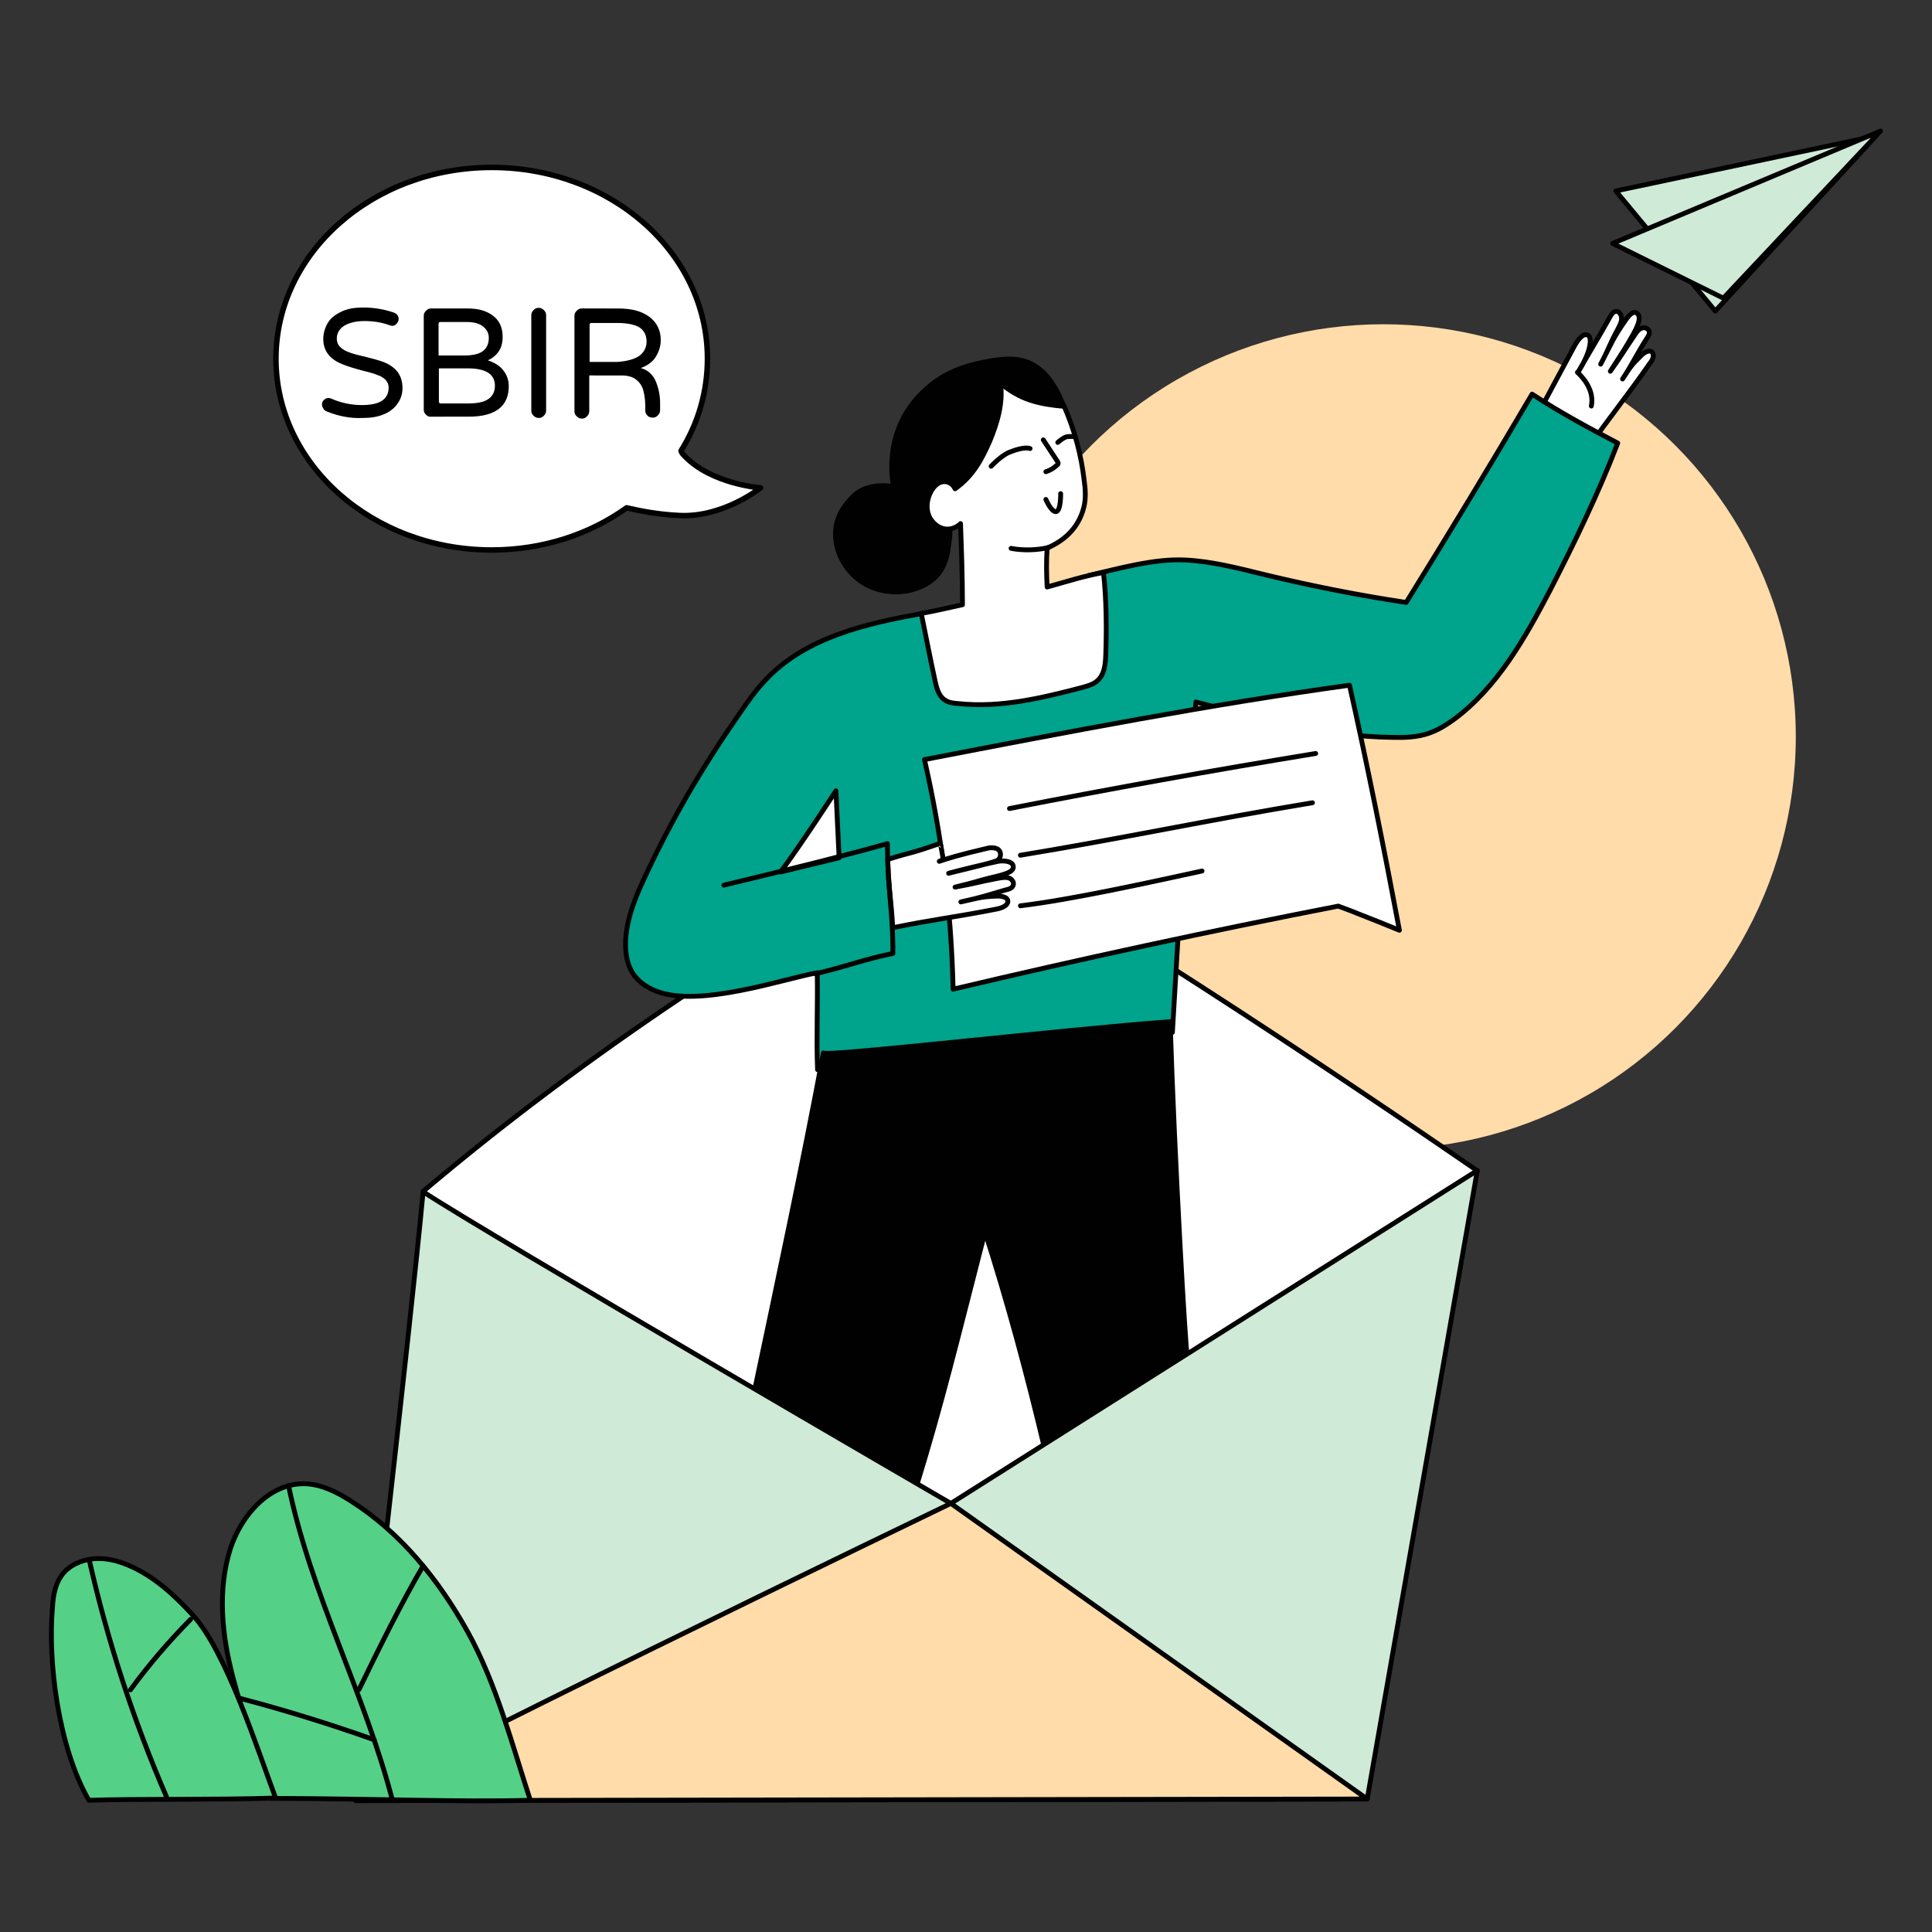 <?xml version="1.0" encoding="utf-8"?>
<!-- Generator: Adobe Illustrator 25.2.1, SVG Export Plug-In . SVG Version: 6.00 Build 0)  -->
<svg version="1.1" id="圖層_1" xmlns="http://www.w3.org/2000/svg" xmlns:xlink="http://www.w3.org/1999/xlink" x="0px" y="0px"
	 viewBox="0 0 600 600" style="enable-background:new 0 0 600 600;" xml:space="preserve">
<rect x="0" y="0" width="600" height="600" fill="#333333" stroke="none"/>
<style type="text/css">
	.st0{fill:#FFDCA9;}
	.st1{fill:#FFFFFF;}
	.st2{fill:none;stroke:#010101;stroke-width:1.5;stroke-linecap:round;stroke-linejoin:round;}
	.st3{fill:#FFFFFF;stroke:#010101;stroke-width:1.5;stroke-linecap:round;stroke-linejoin:round;}
	.st4{fill:#00A38B;stroke:#010101;stroke-width:1.5;stroke-linecap:round;stroke-linejoin:round;}
	.st5{fill:#010101;stroke:#010101;stroke-width:1.5;stroke-linecap:round;stroke-linejoin:round;}
	.st6{fill:#CFEAD6;stroke:#010101;stroke-width:1.5;stroke-linecap:round;stroke-linejoin:round;}
	.st7{fill:#FFDCA9;stroke:#010101;stroke-width:1.5;stroke-linecap:round;stroke-linejoin:round;}
	.st8{fill:#55D087;stroke:#010101;stroke-width:1.5;stroke-linecap:round;stroke-linejoin:round;}
	.st9{fill:#55D087;}
	.st10{fill:#FFFFFF;stroke:#010101;stroke-width:1.7;stroke-linecap:round;stroke-linejoin:round;}
</style>
<g>
	<g>
		<circle class="st0" cx="429.6" cy="228.8" r="128.1"/>
	</g>
</g>
<path class="st1" d="M475.9,131.9c4.6-8.8,8.6-16.1,13.3-24.9c0.8-1.3,2.5-3.9,4.1-2.8c1.1,0.8,0.9,4.9-3.3,11.5
	c4-7,6-10.1,9.9-17.1c0.5-0.9,1.1-1.9,2.1-1.9c0.9,0,1.6,1.1,1.6,2.3c0,1-0.6,2.1-1,2.9c-2.9,5.3-2.7,5.9-5.5,11.2
	c3.6-6.9,3.7-7.9,8.1-14.2c0.8-1,1.8-2.2,2.9-1.8c2.5,1.3-0.4,5.9-2.5,9.5c-1.2,2.1-2.5,4-5.5,8.7c3.2-4.5,4.4-6.6,7.6-11.3
	c0.6-0.9,1.2-1.8,2.2-2.1c0.9-0.4,2.2,0.2,2.3,1.2c0.1,0.7-0.3,1.3-0.7,1.9c-3.4,5.3-4.2,7.5-7.6,12.7c2.5-3.8,2.7-4.3,5.9-7.4
	c0.9-0.9,2.5-1.8,3.3-0.9s0.1,2.5-0.7,3.4c-6.9,10-12.7,16.9-19.7,27.1"/>
<path class="st2" d="M475.9,131.9c4.6-8.8,8.6-16.1,13.3-24.9c0.8-1.3,2.5-3.9,4.1-2.8c1.1,0.8,0.9,4.9-3.3,11.5
	c4-7,6-10.1,9.9-17.1c0.5-0.9,1.1-1.9,2.1-1.9c0.9,0,1.6,1.1,1.6,2.3c0,1-0.6,2.1-1,2.9c-2.9,5.3-2.7,5.9-5.5,11.2
	c3.6-6.9,3.7-7.9,8.1-14.2c0.8-1,1.8-2.2,2.9-1.8c2.5,1.3-0.4,5.9-2.5,9.5c-1.2,2.1-2.5,4-5.5,8.7c3.2-4.5,4.4-6.6,7.6-11.3
	c0.6-0.9,1.2-1.8,2.2-2.1c0.9-0.4,2.2,0.2,2.3,1.2c0.1,0.7-0.3,1.3-0.7,1.9c-3.4,5.3-4.2,7.5-7.6,12.7c2.5-3.8,2.7-4.3,5.9-7.4
	c0.9-0.9,2.5-1.8,3.3-0.9s0.1,2.5-0.7,3.4c-6.9,10-12.7,16.9-19.7,27.1"/>
<path class="st1" d="M489.9,115.6c1.4,1.4,2.7,2.9,3.5,4.7c0.9,1.8,1.2,3.9,0.8,5.8"/>
<path class="st2" d="M489.9,115.6c1.4,1.4,2.7,2.9,3.5,4.7c0.9,1.8,1.2,3.9,0.8,5.8"/>
<path class="st3" d="M291.3,508.5l167.5-144.9c0,0-106.3-73.6-164-104.6c-58.1,32.5-112.9,68.3-163.4,111
	C135.5,378.9,291.3,508.5,291.3,508.5L291.3,508.5z"/>
<path class="st4" d="M338.2,178.7c9.6-2.2,20-5.2,29.7-4.8c8.5,0.4,16.8,2.6,25,4.6c14.5,3.5,29.2,6.4,43.8,8.6
	c13.2-21.3,26.3-42.9,39.1-64.7c9,5.9,17.8,10.6,26.6,15.2c-5.9,15.4-13.3,30.7-21,45.7c-7.8,14.9-16.3,30-29.7,40
	c-2.5,1.8-5,3.4-7.9,4.4c-3.7,1.3-7.7,1.4-11.5,1.3c-20.6-0.3-40.9-5.7-60.9-11c-3.3,34.4-5.3,68.4-7.3,102.6
	c-36.4,3.3-73.4,7-110.2,11.6c-0.4-9.8,0.1-20-0.1-30.1c-10.2,1.8-36.7,11-50,5.7c-2.6-1-4.9-2.5-6.6-4.6c-2.5-3.1-3.1-7.4-2.9-11.4
	c0.4-6.3,2.7-12.4,5.4-18.2c8.7-18.9,18.2-35.1,30.1-52.2c2.5-3.6,5-7.2,8-10.3c12.5-13.3,31.5-17.5,48.7-20.6
	c9.2,5.7,19.4,9.8,29.9,12.3c1.3,0.3,2.7,0.6,4,0.2c1.5-0.5,2.7-1.6,3.7-2.8C331.4,192.1,337.6,184.4,338.2,178.7L338.2,178.7z"/>
<path class="st3" d="M259.6,245.6c0,0-11.5,17.7-17.2,25.2c6.1-1.5,18.2-4.4,18.2-4.4L259.6,245.6z"/>
<path class="st5" d="M331,127.6c-1.2-2.9-2.4-5.9-4.2-8.5c-1.7-2.7-4.1-5-6.9-6.3c-4.4-2-9.4-1.3-14-0.4c-3,0.6-6,1.3-8.8,2.5
	c-6.8,2.7-12.7,8-16.3,14.4c-3.5,6.5-4.7,14.2-3.3,22.2c-0.6-1-8.6-1.4-12.4,2.5c-4.1,4.1-6.2,8.2-5.5,13.9s4.4,10.9,9.3,13.6
	c5,2.7,11.3,3.1,16.6,0.9c2.4-0.9,4.5-2.4,6.1-4.4c1.7-2.3,2.6-5.1,2.9-8c0.7-4.4,1-6.9-1.2-10.8c4.2-1.1,8.2-2.6,11.9-4.6
	s7.1-5,9.4-8.6c0.8-1.2,1.4-2.6,1.1-3.6C318.7,136,324.2,130.8,331,127.6L331,127.6z"/>
<path class="st3" d="M296.6,151.8c-0.6-1.4-2.1-2.4-3.7-2.2c-1.7,0.2-3,1.6-3.8,3.1c-1.2,2.3-1.6,5.1-0.6,7.5s3.5,4.3,6.1,4.1
	c1.4-0.1,2.9-0.8,3.7-1.7c0.3,8.4,0.6,16.8,0.6,25.2c-4.2,0.9-8.2,1.9-12.8,2.7c1.4,6.8,2.7,13.6,4.2,20.5c0.5,2.4,1.1,5,3,6.3
	c1.2,0.9,2.7,1.1,4.3,1.2c13,1.4,25.9-1.7,38.5-5c1.7-0.5,3.4-0.9,4.7-2.1c2.2-1.9,2.5-5.1,2.6-8c0.3-8.6,0.2-17.3-0.7-25.6
	c-6.2,1.1-11,2.7-17.5,4.5c-0.2-3.9-0.3-7.8,0-12.1c5.6-2.4,9.7-6.4,11.3-12.3c0.8-2.8,0.6-5.9,0.2-8.7c-0.9-7.8-2.9-15.4-6.2-23
	c-3.6-0.3-7.2-0.8-10.5-1.9c-3.4-1.1-6.6-3-9.3-5.3c0.9,6.2-1,12.4-3.4,18.2C305,142.3,302.4,147.7,296.6,151.8L296.6,151.8z"/>
<path class="st2" d="M324,136.6c1.5,2.3,2.9,4.4,4.4,6.7c0.1,0.2,0.3,0.5,0.2,0.7c0,0.2-0.2,0.3-0.3,0.4c-0.9,0.9-2.2,1.7-3.5,2.1"
	/>
<path class="st2" d="M314,170.3c3.5,0.7,8.3,0.6,11.7-0.3"/>
<path class="st3" d="M296,307.2c39.7-9.4,79.5-18,119.6-25.8c2.1,0.8,4.1,1.5,6,2.3c4.4,1.7,8.6,3.4,13,5.2
	c-4.9-26-9.9-51.1-15.5-76.1c-42.8,5.9-87,14.4-132,23.1C292.2,258.3,295.4,281.3,296,307.2L296,307.2z"/>
<path class="st2" d="M313.5,251.1c31.6-6.2,63.3-11.9,95.1-17.1"/>
<path class="st2" d="M316.9,265.6c31-5.1,59.7-11.2,90.7-16.3"/>
<path class="st2" d="M316.9,281.3c15.9-1.9,40.7-7.4,56.4-10.8"/>
<path class="st5" d="M255.7,327c-6.1,32.9-14.4,71.7-21.2,104c14.8,9.6,35,21.8,50.2,30.3c7.9-25.8,12-42.9,21.2-78.7
	c7.1,22.1,13.1,44.5,18.4,66.8c11.4-7,22.7-14.1,34.1-21.1c4.4-2.7,6.5-4,10.3-7.5c-0.4,0.4-4-61.4-5.3-103.5
	C331.4,319.6,256.3,328.3,255.7,327z"/>
<path class="st6" d="M110.5,559.2l314.1-0.5l34.2-195.2L295.3,466.9c0,0-144.4-83.9-163.9-96.8C127.7,410.2,110.5,559.2,110.5,559.2
	L110.5,559.2z"/>
<path class="st7" d="M110.5,559.2c1.4-3.9,184.8-92.3,184.8-92.3l129.3,91.8L110.5,559.2z"/>
<path class="st8" d="M83.7,558.5c-3.5-13-8-24.7-11.4-37.7s-4.8-26.9-0.8-39.7c3.4-10.6,12.3-20.7,23.4-20.3c5,0.2,9.8,2.6,14,5.3
	c15.5,9.8,27.4,24.6,36.3,40.6c8.9,16,13.8,35,19.5,52.4C141.3,559.7,118.4,558.6,83.7,558.5L83.7,558.5z"/>
<path class="st8" d="M85.6,558.4c-5.4-14.4-15.3-45.6-25.8-56.9c-5.7-6.2-12-12-19.7-15.3c-3.5-1.5-7.3-2.5-11.2-2.1
	c-3.8,0.4-7.6,2.1-9.8,5.2c-2,2.8-2.6,6.3-2.8,9.8c-1.5,17,1.8,43.5,11.3,60C41.8,558.6,67.8,559,85.6,558.4L85.6,558.4z"/>
<path class="st2" d="M89.6,461.3c6.9,33.7,23.7,64.6,32.3,97.9"/>
<path class="st2" d="M27.7,484.4c5.7,25.2,13.7,49.8,24,73.6"/>
<path class="st9" d="M40.5,524.8c5.7-7.8,12-15.1,18.7-21.9L40.5,524.8z"/>
<path class="st2" d="M40.5,524.8c5.7-7.8,12-15.1,18.7-21.9"/>
<path class="st9" d="M111.5,524.7c5.8-12,13.2-27,19.9-38.4L111.5,524.7z"/>
<path class="st2" d="M111.5,524.7c5.8-12,13.2-27,19.9-38.4"/>
<path class="st9" d="M74.4,527.4c14.1,3.7,28,8,41.8,12.9L74.4,527.4z"/>
<path class="st2" d="M74.4,527.4c14.1,3.7,28,8,41.8,12.9"/>
<path class="st3" d="M306.4,272.9c-2.7,0.7-3.2,1-9.8,2.6c6.6-1.2,6.4-1.4,13.1-2.7c1.2-0.2,2.6-0.5,3.7-0.1s1.8,1.7,1,2.7
	c-0.5,0.6-1.3,0.8-2.2,1c-5.5,1.6-7,2.2-13.8,3.7c4.7-1,5.8-1.6,11-1.8c1.6-0.1,3.7,0.3,3.6,1.7c-0.1,1.3-1.9,2-3.4,2.3
	c-14.4,2.8-17.9,2.9-32.3,5.8l-0.1-0.6c-0.4-7.5-1.3-12.3-1.5-20.6c8.7-2.7,6-1.4,16.3-5c0.1,0,0.8,4.3,0.9,4.8c0,0-0.1,0.3-1.2,0.8
	c2.6-0.9,6.1-2,15.1-4.1c1.2-0.3,2.9-0.1,3.5,0.7c0.7,0.9,0.5,2.3-0.4,3c-0.6,0.6-8.8,2.5-15.3,4.1c1.7-0.5,11-2.8,15.3-3.7
	c1.5-0.3,4-0.1,4.6,1C315.7,271,311.2,271.7,306.4,272.9L306.4,272.9z"/>
<path class="st2" d="M224.8,274.9c20.8-5,39.9-9.8,50.8-12.9c0,14.9,1.7,19.7,1.7,34.1c-8.9,1.8-13.9,3.9-24,6.3"/>
<polygon class="st6" points="501.8,59.3 532.7,96.6 582.6,42.2 "/>
<polygon class="st6" points="500.8,75.6 535.2,92.6 584,40.7 "/>
<path class="st2" d="M307.8,144.8c0,0,3.3-3.5,5.8-4.4c4.7-1.9,6.3-1.1,6.3-1.1"/>
<path class="st2" d="M328.5,137.4c0,0,1.9-1.7,3-1.8s2.3,0,2.3,0"/>
<path class="st2" d="M324.8,155.1c0,0,1.7,4,3.2,3.8c1.5-0.3,1.4-5.6,1.4-5.6"/>
<path class="st10" d="M212.6,141.6c-0.5-0.5-0.9-0.9-1.1-1.6c5.3-8.5,8.2-18.3,8.2-28.6c0-32.9-30-59.4-67-59.4s-67,26.6-67,59.4
	s30,59.4,67,59.4c15.9,0,30.5-4.9,41.9-13.1c3.9,0.9,9.6,2.1,16.6,2.4c13.5,0.6,25-8.6,25-8.6S221,150.4,212.6,141.6z"/>
<g>
	<path d="M101.3,127.7c-0.4-0.2-0.8-0.5-0.9-0.9c-0.3-0.4-0.4-0.8-0.4-1.2c0-0.6,0.2-1,0.6-1.4s0.9-0.6,1.4-0.6
		c0.4,0,0.7,0.1,0.9,0.2c2.9,1.3,6.2,2,9.5,2c5.6,0,8.3-1.8,8.3-5.5c0-0.9-0.4-1.7-1-2.4c-0.7-0.6-1.4-1.1-2.4-1.4
		c-0.9-0.4-2.6-0.9-4.7-1.4c-2.6-0.7-4.6-1.3-6.3-2c-2-0.8-3.4-1.8-4.4-3.1c-1-1.3-1.5-2.9-1.5-4.7c0-1.8,0.5-3.5,1.4-5
		c0.9-1.6,2.5-2.7,4.4-3.6s4.2-1.2,6.6-1.2c3.5,0,6.7,0.6,9.6,1.6c0.9,0.4,1.4,1,1.4,2c0,0.5-0.2,0.9-0.6,1.4s-0.9,0.7-1.4,0.7
		c-0.2,0-0.5-0.1-0.8-0.2c-2.5-0.9-5.1-1.3-7.8-1.3c-2.6,0-4.6,0.5-6.2,1.4c-1.5,0.9-2.4,2.3-2.4,4c0,1.1,0.4,2.1,1.1,2.7
		c0.7,0.7,1.6,1.2,2.7,1.6c1,0.4,2.7,0.9,4.7,1.3c2.7,0.7,4.7,1.2,6.2,1.8c1.7,0.7,3,1.6,4.1,2.9c1,1.3,1.6,3,1.6,5.1
		c0,1.8-0.5,3.4-1.5,4.8c-1,1.5-2.6,2.7-4.4,3.4c-1.9,0.8-4,1.1-6.4,1.1C108.7,130,104.9,129.2,101.3,127.7z"/>
	<path d="M132.3,128.8c-0.5-0.5-0.7-0.9-0.7-1.6V98.1c0-0.6,0.2-1.1,0.7-1.6s0.9-0.7,1.6-0.7h11.4c3.4,0,6,0.8,8,2.4
		c1.9,1.5,2.8,3.7,2.8,6.4c0,1.8-0.4,3.3-1.2,4.5s-2,2.2-3.4,2.8c2,0.7,3.6,1.6,4.7,3c1.1,1.3,1.8,3,1.8,5c0,3.1-1,5.5-3.1,7.1
		s-5.2,2.4-9.3,2.4H134C133.3,129.5,132.8,129.3,132.3,128.8z M150,109c1.2-0.9,1.8-2.3,1.8-4.1c0-1.5-0.7-2.7-1.9-3.6
		s-2.9-1.3-5-1.3h-8.1c-0.4,0-0.6,0.2-0.6,0.6v9.8h8C146.9,110.4,148.9,109.9,150,109z M151.7,123.9c1.3-0.9,2-2.3,2-4.1
		c0-3.6-2.8-5.4-8.4-5.4h-9v10.3c0,0.4,0.2,0.6,0.6,0.6h8.3C148.1,125.3,150.3,124.9,151.7,123.9z"/>
	<path d="M165.7,129.1c-0.5-0.5-0.7-0.9-0.7-1.6V97.9c0-0.6,0.2-1.1,0.7-1.6s0.9-0.7,1.6-0.7c0.6,0,1.1,0.2,1.6,0.7s0.7,0.9,0.7,1.6
		v29.6c0,0.6-0.2,1.1-0.7,1.6s-0.9,0.7-1.6,0.7C166.6,129.8,166.1,129.5,165.7,129.1z"/>
	<path d="M203.6,118.3c0.9,2.1,1.4,4.4,1.4,6.9v2.2c0,0.6-0.2,1.1-0.7,1.6s-0.9,0.7-1.6,0.7c-0.7,0-1.2-0.2-1.6-0.6
		c-0.4-0.4-0.7-0.9-0.7-1.6v-1.4c0-1.6-0.2-3.1-0.5-4.4c-0.3-1.5-1-2.7-2.2-3.7s-2.7-1.4-4.8-1.4H183v11.1c0,0.6-0.2,1.1-0.7,1.6
		s-0.9,0.7-1.6,0.7c-0.6,0-1.1-0.2-1.6-0.7s-0.7-0.9-0.7-1.6V98.1c0-0.6,0.2-1.1,0.7-1.6s0.9-0.7,1.6-0.7H192c4.3,0,7.5,0.9,9.8,2.7
		c2.3,1.8,3.4,4.2,3.4,7.1c0,2-0.6,3.7-1.6,5.3s-2.7,2.7-4.6,3.4C201.2,114.9,202.7,116.3,203.6,118.3z M198.4,110.6
		c1.6-1.1,2.4-2.7,2.4-4.5c0-2-0.8-3.5-2.2-4.4s-3.8-1.4-7-1.4h-7.9c-0.4,0-0.6,0.2-0.6,0.6v11.5h8.6
		C194.6,112.2,196.9,111.6,198.4,110.6z"/>
</g>
</svg>
